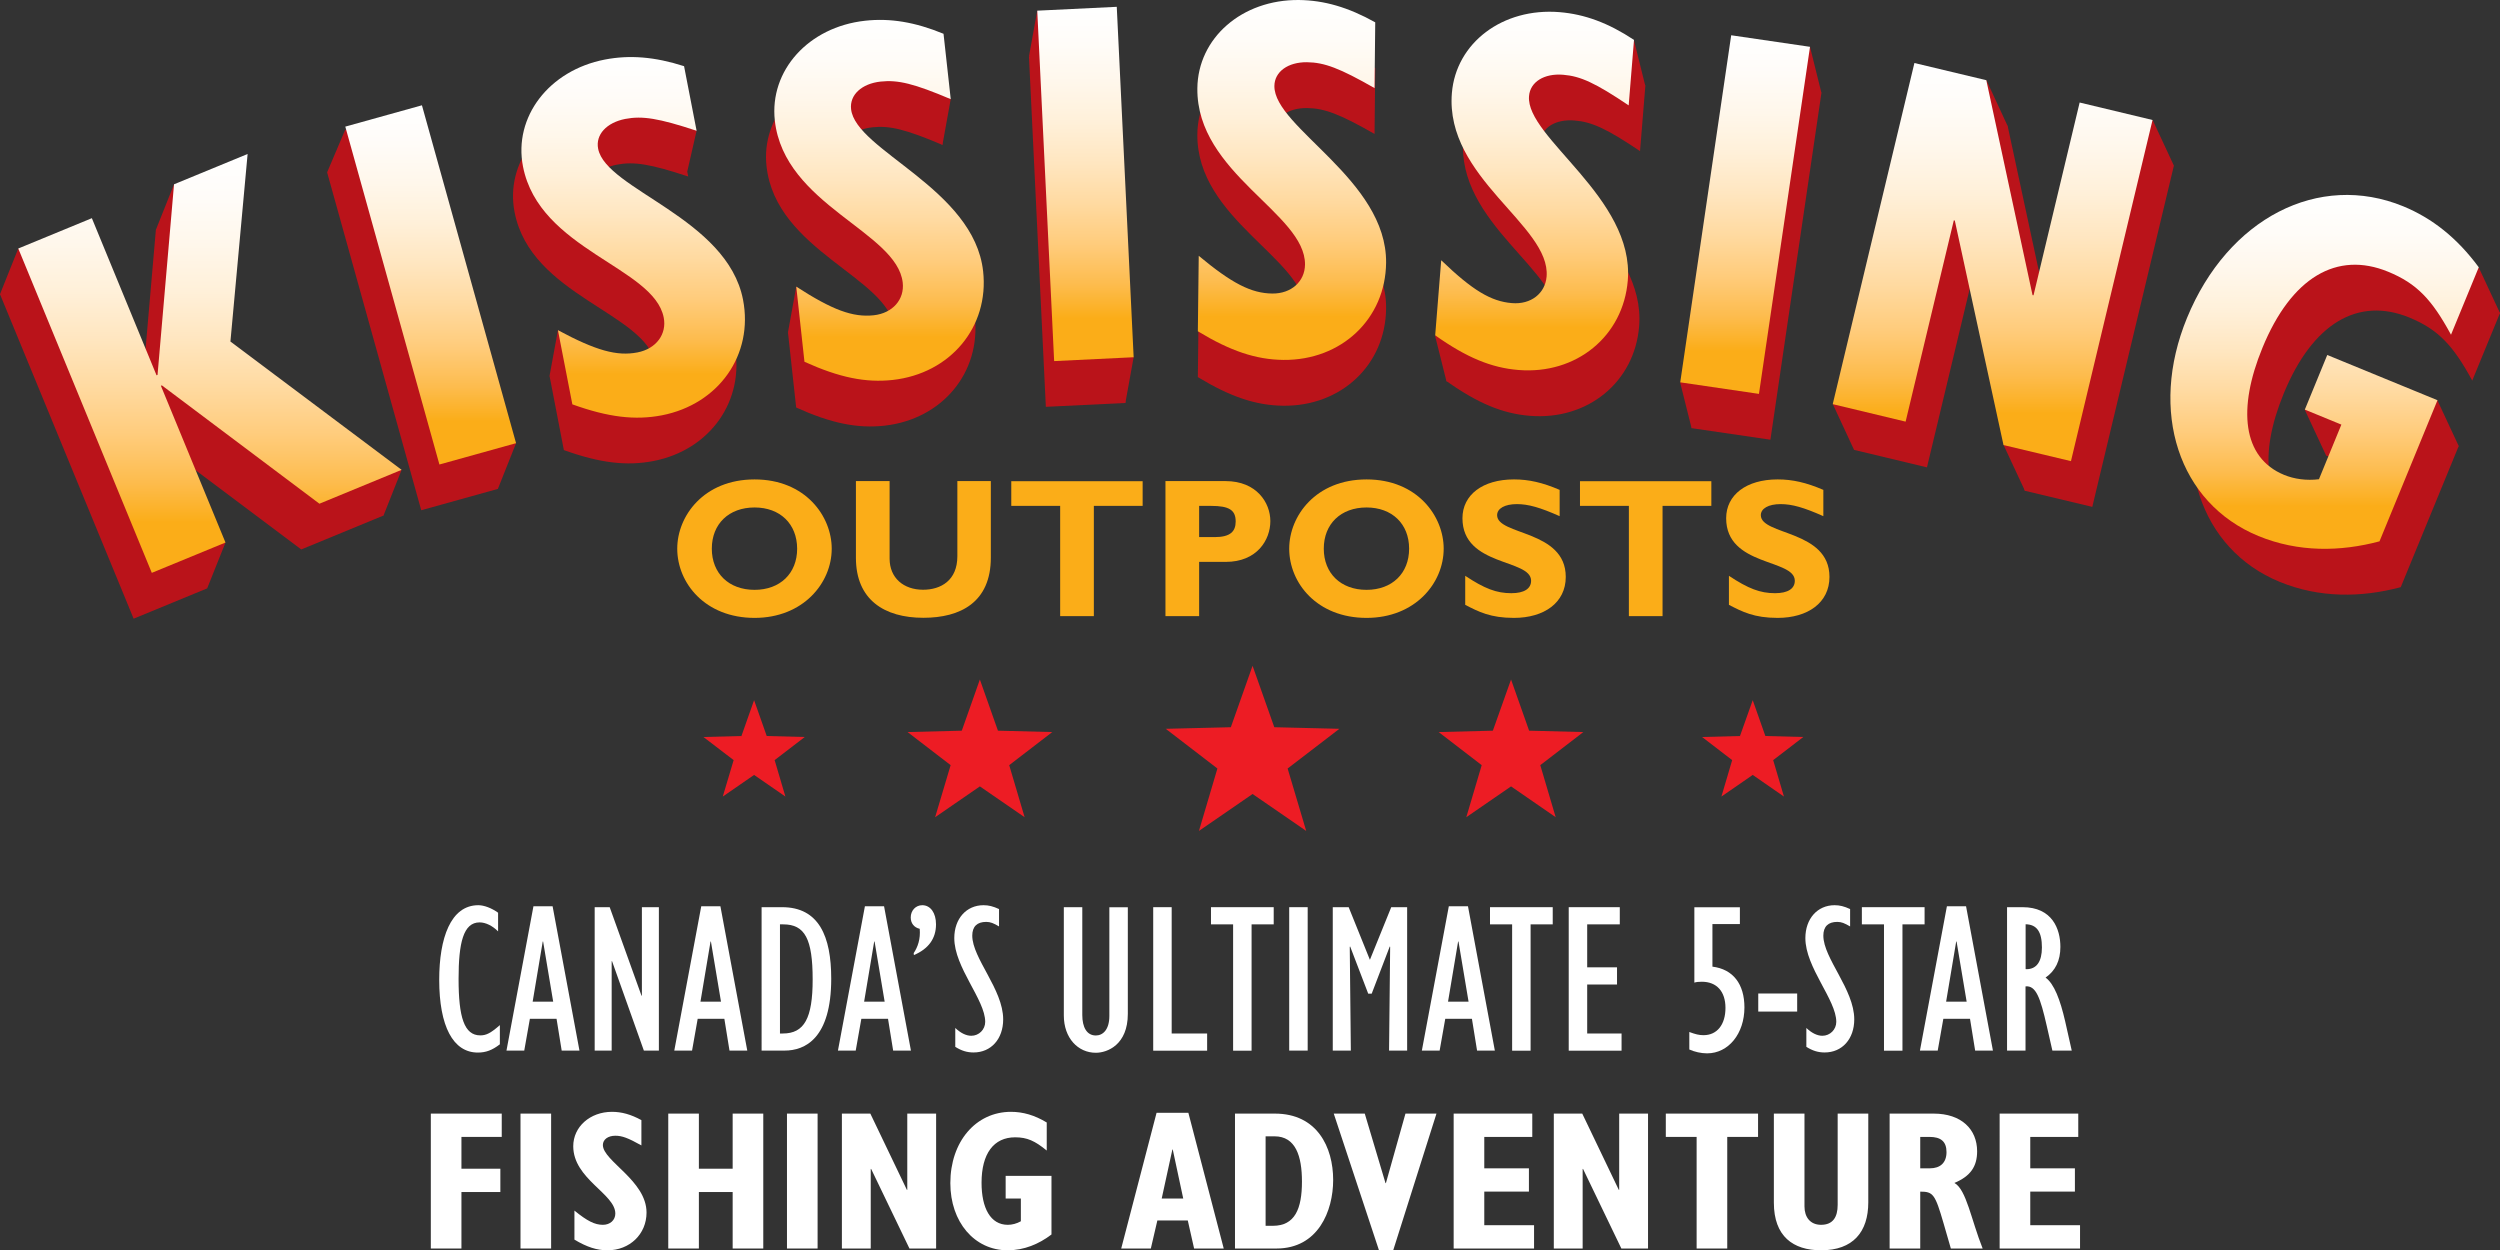 <?xml version="1.0" encoding="iso-8859-1"?>
<!-- Generator: Adobe Illustrator 23.0.1, SVG Export Plug-In . SVG Version: 6.00 Build 0)  -->
<svg version="1.1" xmlns="http://www.w3.org/2000/svg" xmlns:xlink="http://www.w3.org/1999/xlink" x="0px" y="0px"
	 viewBox="0 0 253.12 126.59" style="enable-background:new 0 0 253.12 126.59;" xml:space="preserve">
<rect x="0" y="0" width="253.12" height="126.59" fill="#333333" stroke="none"/>
<style type="text/css">
	.Arched_x0020_Green{fill:url(#SVGID_1_);stroke:#FFFFFF;stroke-width:0.25;stroke-miterlimit:1;}
	.st0{fill:#BA131A;}
	.st1{fill:url(#SVGID_2_);}
	.st2{fill:url(#SVGID_3_);}
	.st3{fill:url(#SVGID_4_);}
	.st4{fill:url(#SVGID_5_);}
	.st5{fill:url(#SVGID_6_);}
	.st6{fill:url(#SVGID_7_);}
	.st7{fill:url(#SVGID_8_);}
	.st8{fill:url(#SVGID_9_);}
	.st9{fill:url(#SVGID_10_);}
	.st10{fill:url(#SVGID_11_);}
	.st11{fill:#FBAD18;}
	.st12{fill:#ED1C24;}
	.st13{fill:#FFFFFF;}
</style>
<linearGradient id="SVGID_1_" gradientUnits="userSpaceOnUse" x1="-182.198" y1="483.497" x2="-181.491" y2="482.79">
	<stop  offset="0" style="stop-color:#20AC4B"/>
	<stop  offset="0.983" style="stop-color:#19361A"/>
</linearGradient>
<g id="Layer_1">
	<g>
		<polygon class="st0" points="0,29.79 1.85,25.16 4.97,28.66 3.15,31.15 		"/>
		<polygon class="st0" points="15.77,23.3 17.62,18.66 20.12,19.36 19.41,26.16 		"/>
		<polygon class="st0" points="20.98,59.56 22.83,54.93 18.68,54.45 16.67,56.47 		"/>
		<polygon class="st0" points="38.82,52.22 40.66,47.58 37.19,46.91 31.92,48.12 		"/>
		<polygon class="st0" points="52.25,44.87 50.41,49.5 45.92,48.7 46.69,43.17 		"/>
		<polygon class="st0" points="33.12,17.45 34.96,13.12 38.82,14.17 38.82,19.36 		"/>
		<polygon class="st0" points="70.53,13.23 69.59,17.34 65.87,15.28 65.87,9.66 		"/>
		<polygon class="st0" points="55.64,38.06 56.49,33.43 61.65,36.8 59.92,43.17 		"/>
		<polygon class="st0" points="96.26,10.03 95.42,14.67 90.42,10.65 91.57,6.64 		"/>
		<polygon class="st0" points="79.78,33.65 80.62,29.02 84.19,32.11 82.84,39.4 		"/>
		<polygon class="st0" points="114.78,36.16 113.94,40.8 108.55,37.52 110.37,32.59 		"/>
		<polygon class="st0" points="105.02,1.08 104.18,5.71 108.55,7.84 110.75,3.57 		"/>
		<polygon class="st0" points="166.58,8.68 165.43,4.05 161.73,6.37 164.84,12.93 		"/>
		<polygon class="st0" points="145.29,33.97 146.45,38.6 151.23,38.6 151.23,34.34 		"/>
		<polygon class="st0" points="170.11,38.72 171.27,43.35 175.01,42.28 175.01,36.69 		"/>
		<polygon class="st0" points="183.26,4.75 184.41,9.38 182.78,12.93 178.37,9.66 		"/>
		<polygon class="st0" points="201.12,8.12 203.27,12.76 200.71,16.67 197.64,11.39 		"/>
		<polygon class="st0" points="185.57,40.92 187.72,45.55 191.41,44.52 191.41,39.39 		"/>
		<polygon class="st0" points="217.95,12.15 220.11,16.79 213.95,17.72 213.95,13.31 		"/>
		<polygon class="st0" points="205.02,49.69 202.86,45.06 206.75,40.02 208.29,47.74 		"/>
		<polygon class="st0" points="253.12,31.7 250.96,27.07 246.56,28.08 250.39,33.97 		"/>
		<polygon class="st0" points="233.35,41.48 235.51,46.11 240.8,45.55 240.8,41.48 234.85,40.02 		"/>
		<polygon class="st0" points="246.78,40.53 248.94,45.16 246.56,46.69 243.2,42.75 		"/>
	</g>
	<path class="st0" d="M0,29.79l7.45-3.07l6.56,15.91l0.1-0.04l1.67-19.3l7.45-3.07l-1.74,18.99l17.33,12.99l-8.32,3.43L14.54,43.66
		l-0.1,0.04l6.54,15.87l-7.45,3.07L0,29.79z"/>
	<path class="st0" d="M33.12,17.45l7.76-2.16l9.53,34.21l-7.76,2.16L33.12,17.45z"/>
	<path class="st0" d="M55.64,38.06c3.84,2.06,5.97,2.66,8.06,2.25c1.89-0.37,2.98-1.85,2.65-3.53c-0.99-5.11-12.61-6.83-14.25-15.3
		c-0.97-5,2.62-9.72,8.29-10.82c2.5-0.48,5.03-0.29,8.02,0.67l1.27,6.54c-3.85-1.27-5.49-1.53-7.22-1.2
		c-1.89,0.37-3.03,1.59-2.75,3.02c0.8,4.14,13.06,7,14.66,15.28c1.08,5.57-2.45,10.59-8.22,11.71c-2.71,0.52-5.42,0.2-9.06-1.11
		L55.64,38.06z"/>
	<path class="st0" d="M79.78,33.65c3.66,2.37,5.73,3.13,7.85,2.9c1.91-0.21,3.12-1.6,2.93-3.3c-0.57-5.17-12-7.83-12.95-16.41
		c-0.56-5.06,3.4-9.48,9.14-10.11c2.53-0.28,5.04,0.13,7.94,1.32l0.73,6.62c-3.73-1.58-5.34-1.97-7.1-1.78
		c-1.91,0.21-3.15,1.34-2.99,2.79c0.46,4.19,12.45,8.04,13.37,16.42c0.62,5.63-3.31,10.35-9.15,11c-2.74,0.3-5.41-0.24-8.94-1.84
		L79.78,33.65z"/>
	<path class="st0" d="M104.18,5.71l8.05-0.39l1.71,35.48l-8.05,0.39L104.18,5.71z"/>
	<path class="st0" d="M121.37,30.54c3.35,2.79,5.32,3.8,7.45,3.82c1.92,0.02,3.29-1.22,3.31-2.93c0.05-5.2-10.99-9.21-10.9-17.84
		c0.05-5.1,4.51-9,10.28-8.95c2.55,0.03,4.99,0.73,7.73,2.26l-0.07,6.66c-3.52-2.01-5.07-2.6-6.84-2.62
		c-1.92-0.02-3.29,0.96-3.3,2.41c-0.04,4.21,11.4,9.48,11.31,17.9c-0.06,5.67-4.52,9.89-10.4,9.83c-2.76-0.03-5.35-0.89-8.66-2.9
		L121.37,30.54z"/>
	<path class="st0" d="M147.07,30.98c3.14,3.02,5.03,4.17,7.16,4.34c1.92,0.16,3.37-0.98,3.51-2.69c0.42-5.18-10.3-9.97-9.59-18.58
		c0.42-5.08,5.14-8.66,10.9-8.19c2.54,0.21,4.92,1.08,7.54,2.81l-0.54,6.63c-3.36-2.26-4.87-2.96-6.63-3.1
		c-1.92-0.16-3.35,0.72-3.46,2.17c-0.34,4.2,10.69,10.27,10,18.67c-0.46,5.65-5.22,9.54-11.07,9.06c-2.75-0.22-5.27-1.27-8.43-3.51
		L147.07,30.98z"/>
	<path class="st0" d="M176.44,8.21l7.98,1.17l-5.17,35.14l-7.97-1.17L176.44,8.21z"/>
	<path class="st0" d="M195.99,11.01l7.28,1.74l4.68,21.76l0.1,0.02l4.67-19.52l7.38,1.77l-8.26,34.54l-6.83-1.63l-4.93-22.73
		l-0.1-0.02l-4.88,20.38l-7.38-1.77L195.99,11.01z"/>
	<path class="st0" d="M243.07,59.45c-3.98,1.06-8.22,1.12-12.26-0.54c-8.08-3.32-11.12-12.61-7.23-22.08
		c4.15-10.1,13.34-14.81,21.9-11.3c2.93,1.21,5.44,3.19,7.64,6.17l-2.81,6.83c-1.92-3.54-3.44-5.18-6.37-6.38
		c-5.19-2.13-9.8,0.58-12.72,7.7c-2.53,6.16-2.04,11.13,2.19,12.87c1.01,0.42,2.28,0.6,3.53,0.44l2.27-5.53l-3.7-1.52l2.27-5.53
		l11.16,4.58L243.07,59.45z"/>
	<g>
		<linearGradient id="SVGID_2_" gradientUnits="userSpaceOnUse" x1="21.255" y1="57.999" x2="21.255" y2="15.594">
			<stop  offset="0.12" style="stop-color:#FBAD18"/>
			<stop  offset="0.217" style="stop-color:#FDBC4E"/>
			<stop  offset="0.33" style="stop-color:#FFCC7C"/>
			<stop  offset="0.445" style="stop-color:#FFDAA1"/>
			<stop  offset="0.559" style="stop-color:#FFE6C0"/>
			<stop  offset="0.672" style="stop-color:#FFF0D9"/>
			<stop  offset="0.784" style="stop-color:#FFF7EB"/>
			<stop  offset="0.894" style="stop-color:#FFFCF8"/>
			<stop  offset="1" style="stop-color:#FFFFFF"/>
		</linearGradient>
		<path class="st1" d="M1.85,25.16l7.45-3.07L15.85,38l0.1-0.04l1.67-19.3l7.45-3.07l-1.74,18.99l17.33,12.99l-8.32,3.43
			L16.39,39.02l-0.1,0.04l6.54,15.87L15.37,58L1.85,25.16z"/>
		<linearGradient id="SVGID_3_" gradientUnits="userSpaceOnUse" x1="43.609" y1="47.03" x2="43.609" y2="10.654">
			<stop  offset="0.12" style="stop-color:#FBAD18"/>
			<stop  offset="0.217" style="stop-color:#FDBC4E"/>
			<stop  offset="0.33" style="stop-color:#FFCC7C"/>
			<stop  offset="0.445" style="stop-color:#FFDAA1"/>
			<stop  offset="0.559" style="stop-color:#FFE6C0"/>
			<stop  offset="0.672" style="stop-color:#FFF0D9"/>
			<stop  offset="0.784" style="stop-color:#FFF7EB"/>
			<stop  offset="0.894" style="stop-color:#FFFCF8"/>
			<stop  offset="1" style="stop-color:#FFFFFF"/>
		</linearGradient>
		<path class="st2" d="M34.96,12.82l7.76-2.16l9.53,34.21l-7.76,2.16L34.96,12.82z"/>
		<linearGradient id="SVGID_4_" gradientUnits="userSpaceOnUse" x1="64.108" y1="42.277" x2="64.108" y2="5.766">
			<stop  offset="0.12" style="stop-color:#FBAD18"/>
			<stop  offset="0.217" style="stop-color:#FDBC4E"/>
			<stop  offset="0.33" style="stop-color:#FFCC7C"/>
			<stop  offset="0.445" style="stop-color:#FFDAA1"/>
			<stop  offset="0.559" style="stop-color:#FFE6C0"/>
			<stop  offset="0.672" style="stop-color:#FFF0D9"/>
			<stop  offset="0.784" style="stop-color:#FFF7EB"/>
			<stop  offset="0.894" style="stop-color:#FFFCF8"/>
			<stop  offset="1" style="stop-color:#FFFFFF"/>
		</linearGradient>
		<path class="st3" d="M56.49,33.43c3.84,2.06,5.97,2.66,8.06,2.25c1.89-0.37,2.98-1.85,2.65-3.53c-0.99-5.11-12.61-6.83-14.25-15.3
			c-0.97-5,2.62-9.72,8.29-10.82c2.5-0.48,5.03-0.29,8.02,0.67l1.27,6.54c-3.85-1.27-5.49-1.53-7.22-1.2
			c-1.89,0.37-3.03,1.59-2.75,3.02c0.8,4.14,13.06,7,14.67,15.28c1.08,5.57-2.45,10.59-8.22,11.71c-2.71,0.52-5.42,0.2-9.06-1.11
			L56.49,33.43z"/>
		<linearGradient id="SVGID_5_" gradientUnits="userSpaceOnUse" x1="89.005" y1="38.533" x2="89.005" y2="2.009">
			<stop  offset="0.12" style="stop-color:#FBAD18"/>
			<stop  offset="0.217" style="stop-color:#FDBC4E"/>
			<stop  offset="0.33" style="stop-color:#FFCC7C"/>
			<stop  offset="0.445" style="stop-color:#FFDAA1"/>
			<stop  offset="0.559" style="stop-color:#FFE6C0"/>
			<stop  offset="0.672" style="stop-color:#FFF0D9"/>
			<stop  offset="0.784" style="stop-color:#FFF7EB"/>
			<stop  offset="0.894" style="stop-color:#FFFCF8"/>
			<stop  offset="1" style="stop-color:#FFFFFF"/>
		</linearGradient>
		<path class="st4" d="M80.62,29.02c3.66,2.37,5.73,3.13,7.85,2.9c1.91-0.21,3.12-1.6,2.93-3.3c-0.57-5.17-12-7.83-12.95-16.41
			c-0.56-5.06,3.4-9.48,9.14-10.11c2.53-0.28,5.04,0.13,7.94,1.32l0.73,6.62c-3.73-1.58-5.34-1.97-7.1-1.78
			c-1.91,0.21-3.15,1.34-2.99,2.79c0.46,4.19,12.45,8.04,13.37,16.42c0.62,5.63-3.31,10.35-9.15,11c-2.74,0.3-5.41-0.24-8.94-1.84
			L80.62,29.02z"/>
		<linearGradient id="SVGID_6_" gradientUnits="userSpaceOnUse" x1="109.902" y1="36.552" x2="109.902" y2="0.689">
			<stop  offset="0.12" style="stop-color:#FBAD18"/>
			<stop  offset="0.217" style="stop-color:#FDBC4E"/>
			<stop  offset="0.33" style="stop-color:#FFCC7C"/>
			<stop  offset="0.445" style="stop-color:#FFDAA1"/>
			<stop  offset="0.559" style="stop-color:#FFE6C0"/>
			<stop  offset="0.672" style="stop-color:#FFF0D9"/>
			<stop  offset="0.784" style="stop-color:#FFF7EB"/>
			<stop  offset="0.894" style="stop-color:#FFFCF8"/>
			<stop  offset="1" style="stop-color:#FFFFFF"/>
		</linearGradient>
		<path class="st5" d="M105.02,1.08l8.05-0.39l1.71,35.48l-8.05,0.39L105.02,1.08z"/>
		<linearGradient id="SVGID_7_" gradientUnits="userSpaceOnUse" x1="130.785" y1="36.443" x2="130.785" y2="9.094947e-13">
			<stop  offset="0.12" style="stop-color:#FBAD18"/>
			<stop  offset="0.217" style="stop-color:#FDBC4E"/>
			<stop  offset="0.33" style="stop-color:#FFCC7C"/>
			<stop  offset="0.445" style="stop-color:#FFDAA1"/>
			<stop  offset="0.559" style="stop-color:#FFE6C0"/>
			<stop  offset="0.672" style="stop-color:#FFF0D9"/>
			<stop  offset="0.784" style="stop-color:#FFF7EB"/>
			<stop  offset="0.894" style="stop-color:#FFFCF8"/>
			<stop  offset="1" style="stop-color:#FFFFFF"/>
		</linearGradient>
		<path class="st6" d="M121.37,25.9c3.35,2.79,5.32,3.8,7.45,3.82c1.92,0.02,3.29-1.22,3.31-2.93c0.05-5.2-10.99-9.21-10.9-17.84
			c0.05-5.1,4.51-9,10.28-8.95c2.55,0.03,4.99,0.73,7.73,2.26l-0.07,6.66c-3.52-2.01-5.07-2.6-6.84-2.62
			c-1.92-0.02-3.29,0.96-3.3,2.41c-0.04,4.21,11.4,9.48,11.31,17.9c-0.06,5.67-4.52,9.89-10.4,9.83c-2.76-0.03-5.35-0.89-8.66-2.9
			L121.37,25.9z"/>
		<linearGradient id="SVGID_8_" gradientUnits="userSpaceOnUse" x1="155.361" y1="37.517" x2="155.361" y2="1.198">
			<stop  offset="0.12" style="stop-color:#FBAD18"/>
			<stop  offset="0.217" style="stop-color:#FDBC4E"/>
			<stop  offset="0.33" style="stop-color:#FFCC7C"/>
			<stop  offset="0.445" style="stop-color:#FFDAA1"/>
			<stop  offset="0.559" style="stop-color:#FFE6C0"/>
			<stop  offset="0.672" style="stop-color:#FFF0D9"/>
			<stop  offset="0.784" style="stop-color:#FFF7EB"/>
			<stop  offset="0.894" style="stop-color:#FFFCF8"/>
			<stop  offset="1" style="stop-color:#FFFFFF"/>
		</linearGradient>
		<path class="st7" d="M145.92,26.35c3.14,3.02,5.03,4.17,7.16,4.34c1.92,0.16,3.37-0.98,3.51-2.69c0.42-5.18-10.3-9.97-9.59-18.58
			c0.42-5.08,5.14-8.66,10.9-8.19c2.54,0.21,4.92,1.08,7.54,2.81l-0.54,6.63c-3.36-2.26-4.87-2.96-6.63-3.1
			c-1.92-0.16-3.35,0.72-3.46,2.17c-0.34,4.2,10.69,10.27,10,18.66c-0.46,5.65-5.22,9.54-11.07,9.06c-2.75-0.22-5.27-1.27-8.43-3.51
			L145.92,26.35z"/>
		<linearGradient id="SVGID_9_" gradientUnits="userSpaceOnUse" x1="176.687" y1="39.89" x2="176.687" y2="3.575">
			<stop  offset="0.12" style="stop-color:#FBAD18"/>
			<stop  offset="0.217" style="stop-color:#FDBC4E"/>
			<stop  offset="0.33" style="stop-color:#FFCC7C"/>
			<stop  offset="0.445" style="stop-color:#FFDAA1"/>
			<stop  offset="0.559" style="stop-color:#FFE6C0"/>
			<stop  offset="0.672" style="stop-color:#FFF0D9"/>
			<stop  offset="0.784" style="stop-color:#FFF7EB"/>
			<stop  offset="0.894" style="stop-color:#FFFCF8"/>
			<stop  offset="1" style="stop-color:#FFFFFF"/>
		</linearGradient>
		<path class="st8" d="M175.28,3.57l7.98,1.17l-5.17,35.14l-7.97-1.17L175.28,3.57z"/>
		<linearGradient id="SVGID_10_" gradientUnits="userSpaceOnUse" x1="201.762" y1="46.69" x2="201.762" y2="6.38">
			<stop  offset="0.12" style="stop-color:#FBAD18"/>
			<stop  offset="0.217" style="stop-color:#FDBC4E"/>
			<stop  offset="0.33" style="stop-color:#FFCC7C"/>
			<stop  offset="0.445" style="stop-color:#FFDAA1"/>
			<stop  offset="0.559" style="stop-color:#FFE6C0"/>
			<stop  offset="0.672" style="stop-color:#FFF0D9"/>
			<stop  offset="0.784" style="stop-color:#FFF7EB"/>
			<stop  offset="0.894" style="stop-color:#FFFCF8"/>
			<stop  offset="1" style="stop-color:#FFFFFF"/>
		</linearGradient>
		<path class="st9" d="M193.83,6.38l7.28,1.74l4.68,21.76l0.1,0.02l4.67-19.52l7.38,1.77l-8.26,34.54l-6.83-1.63l-4.93-22.73
			l-0.1-0.02l-4.88,20.38l-7.38-1.77L193.83,6.38z"/>
		<linearGradient id="SVGID_11_" gradientUnits="userSpaceOnUse" x1="235.355" y1="55.574" x2="235.355" y2="19.739">
			<stop  offset="0.12" style="stop-color:#FBAD18"/>
			<stop  offset="0.217" style="stop-color:#FDBC4E"/>
			<stop  offset="0.33" style="stop-color:#FFCC7C"/>
			<stop  offset="0.445" style="stop-color:#FFDAA1"/>
			<stop  offset="0.559" style="stop-color:#FFE6C0"/>
			<stop  offset="0.672" style="stop-color:#FFF0D9"/>
			<stop  offset="0.784" style="stop-color:#FFF7EB"/>
			<stop  offset="0.894" style="stop-color:#FFFCF8"/>
			<stop  offset="1" style="stop-color:#FFFFFF"/>
		</linearGradient>
		<path class="st10" d="M240.92,54.81c-3.98,1.06-8.22,1.12-12.26-0.54c-8.08-3.32-11.12-12.61-7.23-22.08
			c4.15-10.1,13.34-14.81,21.9-11.3c2.93,1.21,5.44,3.19,7.64,6.17l-2.81,6.83c-1.92-3.54-3.44-5.18-6.37-6.38
			c-5.19-2.13-9.8,0.58-12.72,7.7c-2.53,6.16-2.04,11.13,2.19,12.87c1.01,0.42,2.28,0.6,3.53,0.44l2.27-5.53l-3.7-1.52l2.27-5.53
			l11.16,4.58L240.92,54.81z"/>
	</g>
</g>
<g id="Layer_2">
	<g>
		<path class="st11" d="M76.4,62.56c-5.01,0-7.83-3.53-7.83-7.01c0-3.31,2.69-7.01,7.83-7.01c5.15,0,7.81,3.73,7.81,7.01
			C84.21,59.05,81.3,62.56,76.4,62.56z M76.4,51.38c-2.6,0-4.33,1.66-4.33,4.17c0,2.5,1.72,4.17,4.33,4.17
			c2.58,0,4.31-1.66,4.31-4.17C80.7,53.04,78.98,51.38,76.4,51.38z"/>
		<path class="st11" d="M100.32,48.71v7.75c0,4.53-3.09,6.09-6.83,6.09c-3.97,0-6.83-1.84-6.83-6.07v-7.77h3.41v7.85
			c0,1.96,1.42,3.15,3.39,3.15c1.8,0,3.47-0.94,3.47-3.39v-7.61H100.32z"/>
		<path class="st11" d="M115.7,51.22h-4.95v11.16h-3.41V51.22h-4.95v-2.5h13.3V51.22z"/>
		<path class="st11" d="M124.09,48.71c3.13,0,4.53,2.18,4.53,4.05c0,1.92-1.36,4.13-4.51,4.13h-2.7v5.49H118V48.71H124.09z
			 M121.41,54.38h1.58c1.56,0,2.12-0.56,2.12-1.58c0-1.16-0.66-1.58-2.5-1.58h-1.2V54.38z"/>
		<path class="st11" d="M138.36,62.56c-5.01,0-7.83-3.53-7.83-7.01c0-3.31,2.69-7.01,7.83-7.01c5.15,0,7.81,3.73,7.81,7.01
			C146.17,59.05,143.27,62.56,138.36,62.56z M138.36,51.38c-2.6,0-4.33,1.66-4.33,4.17c0,2.5,1.72,4.17,4.33,4.17
			c2.58,0,4.31-1.66,4.31-4.17C142.67,53.04,140.94,51.38,138.36,51.38z"/>
		<path class="st11" d="M157.91,52.26c-1.98-0.88-3.17-1.22-4.33-1.22c-1.22,0-2,0.44-2,1.12c0,2.06,6.95,1.48,6.95,6.25
			c0,2.62-2.2,4.15-5.25,4.15c-2.38,0-3.57-0.62-4.93-1.32v-2.94c1.96,1.3,3.17,1.76,4.67,1.76c1.3,0,2-0.46,2-1.26
			c0-2.24-6.95-1.42-6.95-6.33c0-2.36,2.04-3.93,5.21-3.93c1.52,0,2.91,0.32,4.63,1.06V52.26z"/>
		<path class="st11" d="M173.28,51.22h-4.95v11.16h-3.41V51.22h-4.95v-2.5h13.3V51.22z"/>
		<path class="st11" d="M184.61,52.26c-1.98-0.88-3.16-1.22-4.33-1.22c-1.22,0-2,0.44-2,1.12c0,2.06,6.95,1.48,6.95,6.25
			c0,2.62-2.2,4.15-5.25,4.15c-2.38,0-3.57-0.62-4.93-1.32v-2.94c1.96,1.3,3.17,1.76,4.67,1.76c1.3,0,2-0.46,2-1.26
			c0-2.24-6.95-1.42-6.95-6.33c0-2.36,2.04-3.93,5.21-3.93c1.52,0,2.91,0.32,4.63,1.06V52.26z"/>
	</g>
	<polygon class="st12" points="76.35,70.89 75.07,74.52 71.22,74.62 74.28,76.96 73.18,80.65 76.35,78.46 79.52,80.65 78.43,76.96 
		81.48,74.62 77.63,74.52 	"/>
	<polygon class="st12" points="177.46,70.89 176.17,74.52 172.33,74.62 175.38,76.96 174.29,80.65 177.46,78.46 180.62,80.65 
		179.53,76.96 182.58,74.62 178.74,74.52 	"/>
	<polygon class="st12" points="99.21,68.8 97.38,73.98 91.89,74.12 96.25,77.47 94.68,82.74 99.21,79.62 103.74,82.74 102.18,77.47 
		106.54,74.12 101.04,73.98 	"/>
	<polygon class="st12" points="152.99,68.8 151.15,73.98 145.66,74.12 150.02,77.47 148.46,82.74 152.99,79.62 157.51,82.74 
		155.95,77.47 160.31,74.12 154.82,73.98 	"/>
	<polygon class="st12" points="126.82,67.41 124.62,73.63 118.03,73.79 123.26,77.81 121.39,84.13 126.82,80.39 132.25,84.13 
		130.37,77.81 135.61,73.79 129.02,73.63 	"/>
</g>
<g id="Layer_3">
	<g>
		<path class="st13" d="M50.6,105.74c-0.76,0.59-1.41,0.83-2.22,0.83c-2.5,0-3.91-2.65-3.91-7.37c0-4.2,1.15-7.55,3.96-7.55
			c0.57,0,1.33,0.28,2,0.76v1.89c-0.57-0.57-1.26-0.91-1.87-0.91c-1.65,0-2.13,2.07-2.13,5.72c0,3.89,0.57,5.72,2.2,5.72
			c0.61,0,1.07-0.24,1.98-1.04V105.74z"/>
		<path class="st13" d="M54.01,91.76h1.94l2.72,14.61h-1.8l-0.52-3.22h-2.7l-0.57,3.22h-1.8L54.01,91.76z M56.01,101.42l-1.02-6.09
			h-0.04l-1.02,6.09H56.01z"/>
		<path class="st13" d="M60.21,91.85h1.52l3.22,8.96h0.04v-8.96h1.72v14.52h-1.52l-3.22-9.05h-0.04v9.05h-1.72V91.85z"/>
		<path class="st13" d="M71,91.76h1.94l2.72,14.61h-1.8l-0.52-3.22h-2.7l-0.57,3.22h-1.8L71,91.76z M73,101.42l-1.02-6.09h-0.04
			l-1.02,6.09H73z"/>
		<path class="st13" d="M77.11,91.85h2.07c3.74,0,4.98,2.96,4.98,7.24c0,6.05-2.65,7.28-4.72,7.28h-2.33V91.85z M79.26,104.64
			c2.17,0,3.02-1.54,3.02-5.46c0-4.11-0.78-5.59-2.98-5.59h-0.33v11.05H79.26z"/>
		<path class="st13" d="M87.57,91.76h1.94l2.72,14.61h-1.8l-0.52-3.22h-2.7l-0.57,3.22h-1.8L87.57,91.76z M89.57,101.42l-1.02-6.09
			h-0.04l-1.02,6.09H89.57z"/>
		<path class="st13" d="M92.51,96.5c0.41-0.61,0.7-1.41,0.61-2.46c-0.57-0.13-0.91-0.56-0.91-1.15c0-0.7,0.5-1.24,1.17-1.24
			c0.83,0,1.39,0.78,1.39,1.94c0,1.43-0.76,2.48-2.24,3.11L92.51,96.5z"/>
		<path class="st13" d="M96.71,104.07c0.52,0.5,1.09,0.8,1.63,0.8c0.78,0,1.41-0.63,1.41-1.41c0-2.24-3.13-5.5-3.13-8.48
			c0-1.96,1.22-3.33,2.96-3.33c0.52,0,0.96,0.11,1.57,0.39v1.76c-0.56-0.33-0.87-0.46-1.3-0.46c-0.91,0-1.41,0.46-1.41,1.39
			c0,2.3,3.13,5.44,3.13,8.48c0,1.98-1.22,3.35-3,3.35c-0.65,0-1.22-0.17-1.85-0.57V104.07z"/>
		<path class="st13" d="M109.58,91.85v10.92c0,1.24,0.46,2.07,1.37,2.07c0.72,0,1.37-0.59,1.37-1.98v-11h1.87v10.79
			c0,3.13-2.07,3.94-3.24,3.94c-1.8,0-3.24-1.48-3.24-3.78V91.85H109.58z"/>
		<path class="st13" d="M116.76,91.85h1.87v12.79h3.59v1.74h-5.46V91.85z"/>
		<path class="st13" d="M124.85,93.59h-2.24v-1.74h6.35v1.74h-2.24v12.79h-1.87V93.59z"/>
		<path class="st13" d="M130.53,91.85h1.87v14.52h-1.87V91.85z"/>
		<path class="st13" d="M140.86,91.85h1.61v14.52h-1.83l0.11-10.5l-0.04-0.04l-1.83,4.78h-0.35l-1.83-4.78l-0.04,0.04l0.11,10.5
			h-1.83V91.85h1.61l2.15,5.33L140.86,91.85z"/>
		<path class="st13" d="M146.69,91.76h1.94l2.72,14.61h-1.8l-0.52-3.22h-2.7l-0.57,3.22h-1.8L146.69,91.76z M148.69,101.42
			l-1.02-6.09h-0.04l-1.02,6.09H148.69z"/>
		<path class="st13" d="M153.1,93.59h-2.24v-1.74h6.35v1.74h-2.24v12.79h-1.87V93.59z"/>
		<path class="st13" d="M158.82,91.85H164v1.74h-3.3v4.35h3.02v1.74h-3.02v4.96h3.48v1.74h-5.35V91.85z"/>
		<path class="st13" d="M171.02,104.48c0.65,0.24,1,0.33,1.46,0.33c1.37,0,2.22-1.07,2.22-2.76c0-1.67-0.89-2.65-2.39-2.65
			c-0.3,0-0.57,0.02-0.76,0.09v-7.63h4.61v1.7h-2.78v4.31c2.09,0.26,3.24,1.76,3.24,4.13c0,2.65-1.61,4.65-3.78,4.65
			c-0.61,0-1.26-0.15-1.8-0.39V104.48z"/>
		<path class="st13" d="M181.96,100.59v1.83h-3.94v-1.83H181.96z"/>
		<path class="st13" d="M182.88,104.07c0.52,0.5,1.09,0.8,1.63,0.8c0.78,0,1.41-0.63,1.41-1.41c0-2.24-3.13-5.5-3.13-8.48
			c0-1.96,1.22-3.33,2.96-3.33c0.52,0,0.96,0.11,1.57,0.39v1.76c-0.57-0.33-0.87-0.46-1.3-0.46c-0.91,0-1.41,0.46-1.41,1.39
			c0,2.3,3.13,5.44,3.13,8.48c0,1.98-1.22,3.35-3,3.35c-0.65,0-1.22-0.17-1.85-0.57V104.07z"/>
		<path class="st13" d="M190.75,93.59h-2.24v-1.74h6.35v1.74h-2.24v12.79h-1.87V93.59z"/>
		<path class="st13" d="M197.12,91.76h1.94l2.72,14.61h-1.8l-0.52-3.22h-2.7l-0.57,3.22h-1.8L197.12,91.76z M199.12,101.42
			l-1.02-6.09h-0.04l-1.02,6.09H199.12z"/>
		<path class="st13" d="M203.21,91.85h1.57c3,0,3.83,2.2,3.83,4.02c0,1.39-0.5,2.41-1.5,3.11c0.87,0.63,1.48,2.24,1.98,4.41
			l0.67,2.98h-1.96l-0.57-2.5c-0.65-2.85-1.09-4.11-2.15-4v6.5h-1.87V91.85z M205.17,98.13c1.02,0,1.57-0.76,1.57-2.2
			c0-1.59-0.52-2.33-1.65-2.35v4.54H205.17z"/>
	</g>
	<g>
		<path class="st13" d="M43.62,112.75h7.18v2.36h-4.08v3.22h3.94v2.36h-3.94v5.72h-3.1V112.75z"/>
		<path class="st13" d="M52.7,112.75h3.1v13.66h-3.1V112.75z"/>
		<path class="st13" d="M58.16,122.57c1.3,1.06,2.06,1.44,2.88,1.44c0.74,0,1.26-0.48,1.26-1.14c0-2-4.26-3.5-4.26-6.82
			c0-1.96,1.7-3.48,3.92-3.48c0.98,0,1.92,0.26,2.98,0.84v2.56c-1.36-0.76-1.96-0.98-2.64-0.98c-0.74,0-1.26,0.38-1.26,0.94
			c0,1.62,4.42,3.6,4.42,6.84c0,2.18-1.7,3.82-3.96,3.82c-1.06,0-2.06-0.32-3.34-1.08V122.57z"/>
		<path class="st13" d="M67.66,112.75h3.1v5.58h3.42v-5.58h3.1v13.66h-3.1v-5.72h-3.42v5.72h-3.1V112.75z"/>
		<path class="st13" d="M79.68,112.75h3.1v13.66h-3.1V112.75z"/>
		<path class="st13" d="M85.24,112.75h2.88l3.7,7.72h0.04v-7.72h2.92v13.66h-2.7l-3.88-8.06h-0.04v8.06h-2.92V112.75z"/>
		<path class="st13" d="M106.46,124.99c-1.26,0.96-2.76,1.6-4.44,1.6c-3.36,0-5.8-2.86-5.8-6.8c0-4.2,2.58-7.22,6.14-7.22
			c1.22,0,2.4,0.34,3.62,1.08v2.84c-1.2-0.98-1.98-1.34-3.2-1.34c-2.16,0-3.4,1.64-3.4,4.6c0,2.56,0.9,4.26,2.66,4.26
			c0.42,0,0.9-0.12,1.32-0.36v-2.3h-1.54v-2.3h4.64V124.99z"/>
		<path class="st13" d="M117.1,112.67h3.22l3.58,13.74h-3l-0.64-2.84h-3.08l-0.66,2.84h-3L117.1,112.67z M119.8,121.35l-1.06-4.96
			h-0.04l-1.08,4.96H119.8z"/>
		<path class="st13" d="M125.04,112.75h4.04c4.28,0,5.9,3.4,5.9,6.72c0,3.14-1.52,6.94-5.74,6.94h-4.2V112.75z M128.88,124.11
			c2.24,0,2.94-1.74,2.94-4.48c0-2.58-0.64-4.58-2.78-4.58h-0.9v9.06H128.88z"/>
		<path class="st13" d="M135.04,112.75h3.14l2.1,7.04h0.04l1.98-7.04h3.14l-4.38,13.84h-1.44L135.04,112.75z"/>
		<path class="st13" d="M147.18,112.75h7.96v2.36h-4.86v3.18h4.52v2.36h-4.52v3.4h5.04v2.36h-8.14V112.75z"/>
		<path class="st13" d="M157.32,112.75h2.88l3.7,7.72h0.04v-7.72h2.92v13.66h-2.7l-3.88-8.06h-0.04v8.06h-2.92V112.75z"/>
		<path class="st13" d="M171.78,115.11h-3.12v-2.36H178v2.36h-3.12v11.3h-3.1V115.11z"/>
		<path class="st13" d="M182.7,112.75v9.4c0,1.08,0.58,1.86,1.68,1.86c1.2,0,1.68-0.78,1.68-2.02v-9.24h3.1v8.98
			c0,3-1.54,4.86-4.78,4.86c-2.84,0-4.78-1.42-4.78-4.82v-9.02H182.7z"/>
		<path class="st13" d="M191.32,112.75h4.46c2.8,0,4.4,1.58,4.4,3.82c0,1.54-0.68,2.52-2.3,3.2c1.22,0.68,1.7,3.74,2.86,6.64h-3.22
			l-0.74-2.56c-0.86-2.96-1.06-3.2-2.36-3.2v5.76h-3.1V112.75z M195.4,118.29c1.04,0,1.68-0.56,1.68-1.64
			c0-1.08-0.58-1.54-1.72-1.54h-0.94v3.18H195.4z"/>
		<path class="st13" d="M202.46,112.75h7.96v2.36h-4.86v3.18h4.52v2.36h-4.52v3.4h5.04v2.36h-8.14V112.75z"/>
	</g>
</g>
</svg>
